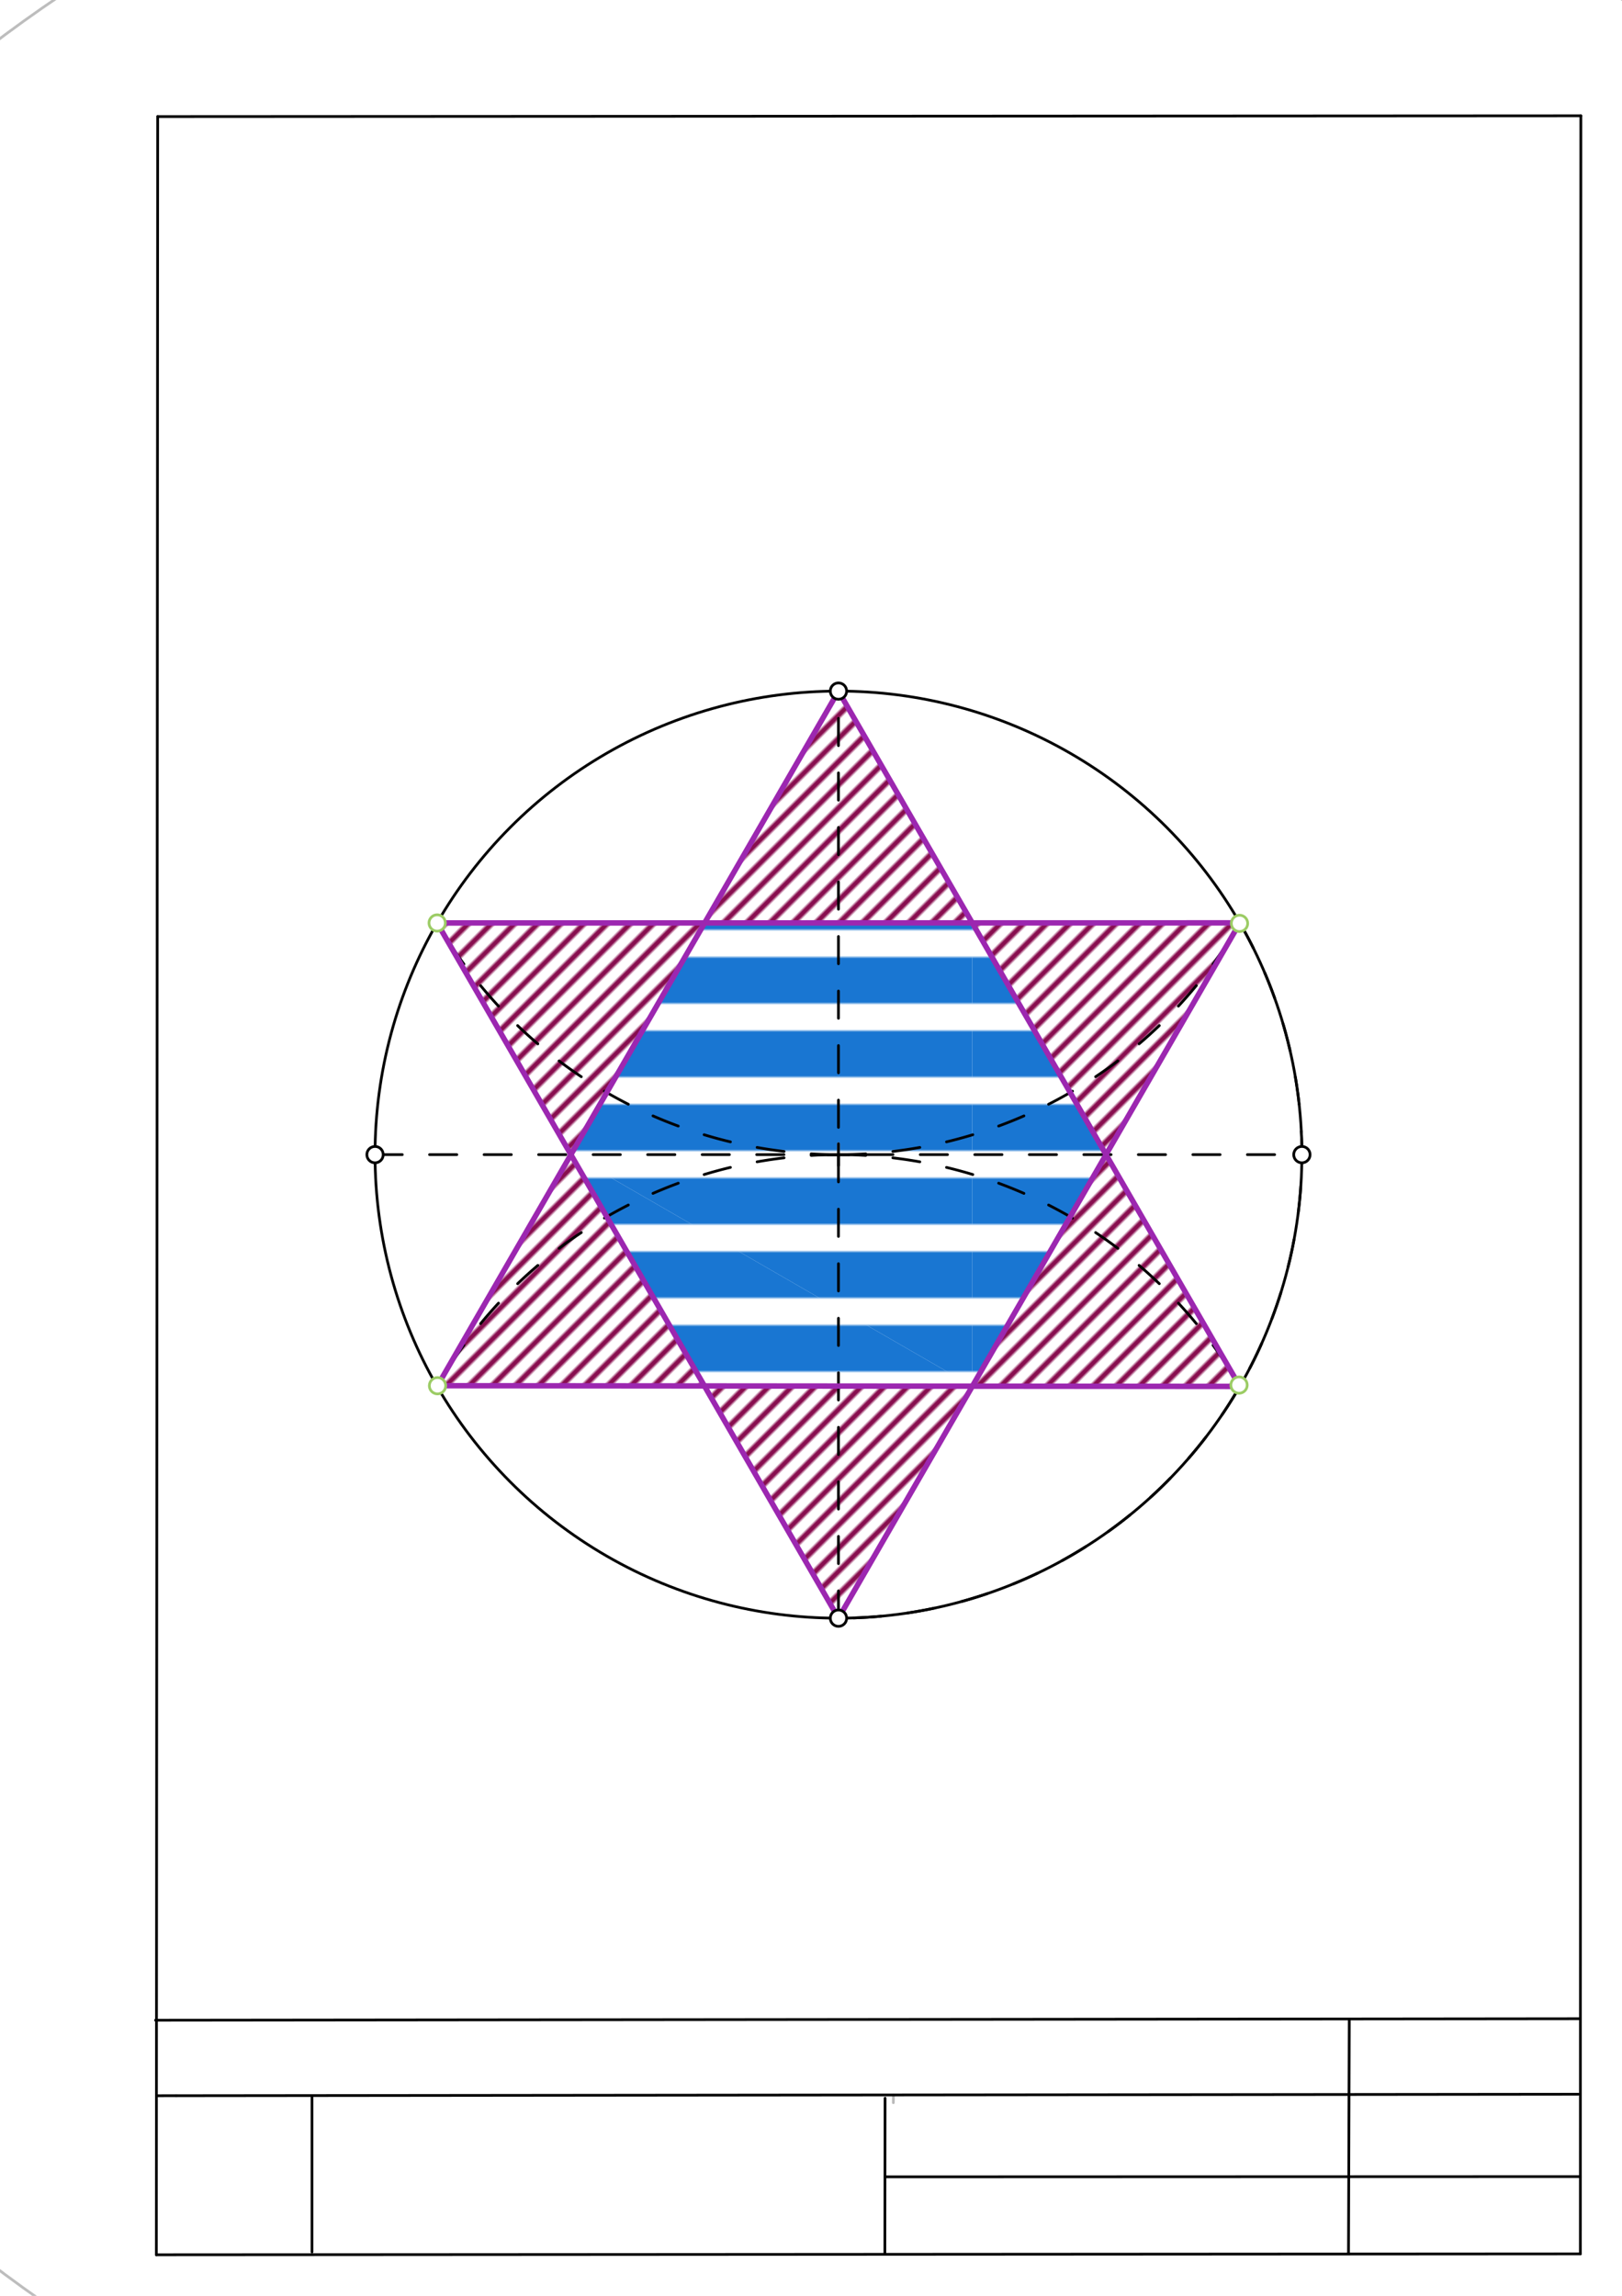 <svg xmlns="http://www.w3.org/2000/svg" class="svg--1it" height="100%" preserveAspectRatio="xMidYMid meet" viewBox="0 0 595 842" width="100%"><defs><marker id="marker-arrow" markerHeight="16" markerUnits="userSpaceOnUse" markerWidth="24" orient="auto-start-reverse" refX="24" refY="4" viewBox="0 0 24 8"><path d="M 0 0 L 24 4 L 0 8 z" stroke="inherit"></path></marker></defs><g class="aux-layer--1FB"><g class="element--2qn"><defs><pattern height="6" id="fill_160_98ahfn__pattern-stripes" patternTransform="rotate(-45)" patternUnits="userSpaceOnUse" width="6"><rect fill="#880E4F" height="2" transform="translate(0,0)" width="6"></rect></pattern></defs><g fill="url(#fill_160_98ahfn__pattern-stripes)"><path d="M 160.369 338.492 L 209.425 423.458 L 258.486 338.481 L 160.369 338.492 Z" stroke="none"></path></g></g><g class="element--2qn"><defs><pattern height="6" id="fill_168_9c3dh__pattern-stripes" patternTransform="rotate(-45)" patternUnits="userSpaceOnUse" width="6"><rect fill="#880E4F" height="2" transform="translate(0,0)" width="6"></rect></pattern></defs><g fill="url(#fill_168_9c3dh__pattern-stripes)"><path d="M 258.486 338.481 L 307.574 253.458 L 356.655 338.47 L 307.574 338.475 L 356.655 338.47 L 356.655 338.47 L 356.655 338.47 L 258.486 338.481 Z" stroke="none"></path></g></g><g class="element--2qn"><defs><pattern height="6" id="fill_174_8iz009__pattern-stripes" patternTransform="rotate(-45)" patternUnits="userSpaceOnUse" width="6"><rect fill="#880E4F" height="2" transform="translate(0,0)" width="6"></rect></pattern></defs><g fill="url(#fill_174_8iz009__pattern-stripes)"><path d="M 356.655 338.47 L 405.723 423.459 L 454.798 338.458 L 454.798 338.458 L 406.318 338.464 L 356.655 338.47 Z" stroke="none"></path></g></g><g class="element--2qn"><defs><pattern height="6" id="fill_179_dkfyn__pattern-stripes" patternTransform="rotate(-45)" patternUnits="userSpaceOnUse" width="6"><rect fill="#880E4F" height="2" transform="translate(0,0)" width="6"></rect></pattern></defs><g fill="url(#fill_179_dkfyn__pattern-stripes)"><path d="M 405.723 423.459 L 356.697 508.375 L 454.798 508.459 L 427.441 461.076 L 405.723 423.459 Z" stroke="none"></path></g></g><g class="element--2qn"><defs><pattern height="6" id="fill_184_ghf0pa__pattern-stripes" patternTransform="rotate(-45)" patternUnits="userSpaceOnUse" width="6"><rect fill="#880E4F" height="2" transform="translate(0,0)" width="6"></rect></pattern></defs><g fill="url(#fill_184_ghf0pa__pattern-stripes)"><path d="M 258.402 508.291 L 356.697 508.375 L 307.574 593.458 L 276.742 540.056 L 258.402 508.291 Z" stroke="none"></path></g></g><g class="element--2qn"><defs><pattern height="6" id="fill_188_2hsjvf__pattern-stripes" patternTransform="rotate(-45)" patternUnits="userSpaceOnUse" width="6"><rect fill="#880E4F" height="2" transform="translate(0,0)" width="6"></rect></pattern></defs><g fill="url(#fill_188_2hsjvf__pattern-stripes)"><path d="M 160.495 508.206 L 209.425 423.458 L 258.402 508.291 L 160.495 508.206 Z" stroke="none"></path></g></g><g class="element--2qn"><defs><pattern height="27" id="fill_193_es8z67__pattern-stripes" patternTransform="rotate(0)" patternUnits="userSpaceOnUse" width="27"><rect fill="#1976D2" height="17" transform="translate(0,0)" width="27"></rect></pattern></defs><g fill="url(#fill_193_es8z67__pattern-stripes)"><path d="M 209.425 423.458 L 356.697 508.375 L 356.655 338.47 L 258.486 338.481 L 209.425 423.458 Z" stroke="none"></path></g></g><g class="element--2qn"><defs><pattern height="27" id="fill_203_3vzkuc__pattern-stripes" patternTransform="rotate(0)" patternUnits="userSpaceOnUse" width="27"><rect fill="#1976D2" height="17" transform="translate(0,0)" width="27"></rect></pattern></defs><g fill="url(#fill_203_3vzkuc__pattern-stripes)"><path d="M 258.402 508.291 L 209.425 423.458 L 356.697 508.375 L 356.697 508.375 L 356.697 508.375 L 356.697 508.375 L 356.697 508.375 L 356.697 508.375 L 307.574 508.333 L 258.402 508.291 Z" stroke="none"></path></g></g><g class="element--2qn"><defs><pattern height="27" id="fill_207_b818rs__pattern-stripes" patternTransform="rotate(0)" patternUnits="userSpaceOnUse" width="27"><rect fill="#1976D2" height="17" transform="translate(0,0)" width="27"></rect></pattern></defs><g fill="url(#fill_207_b818rs__pattern-stripes)"><path d="M 356.697 508.375 L 356.655 338.47 L 405.723 423.459 L 356.697 508.375 Z" stroke="none"></path></g></g><g class="element--2qn"><line stroke="#bbbbbb" stroke-dasharray="none" stroke-linecap="round" stroke-width="1" x1="64.45" x2="64.8" y1="768.593" y2="768.592"></line></g><g class="element--2qn"><line stroke="#bbbbbb" stroke-dasharray="none" stroke-linecap="round" stroke-width="1" x1="327.75" x2="327.704" y1="768.323" y2="771.157"></line></g><g class="element--2qn"><g class="center--1s5"><line x1="303.574" y1="423.458" x2="311.574" y2="423.458" stroke="#BDBDBD" stroke-width="1" stroke-linecap="round"></line><line x1="307.574" y1="419.458" x2="307.574" y2="427.458" stroke="#BDBDBD" stroke-width="1" stroke-linecap="round"></line><circle class="hit--230" cx="307.574" cy="423.458" r="4" stroke="none" fill="transparent"></circle></g><circle cx="307.574" cy="423.458" fill="none" r="511.997" stroke="#BDBDBD" stroke-dasharray="none" stroke-width="1"></circle></g></g><g class="main-layer--3Vd"><g class="element--2qn"><line stroke="#000000" stroke-dasharray="none" stroke-linecap="round" stroke-width="1" x1="57.35" x2="579.727" y1="826.927" y2="826.6"></line></g><g class="element--2qn"><line stroke="#000000" stroke-dasharray="none" stroke-linecap="round" stroke-width="1" x1="57.843" x2="579.9" y1="42.752" y2="42.47"></line></g><g class="element--2qn"><line stroke="#000000" stroke-dasharray="none" stroke-linecap="round" stroke-width="1" x1="57.843" x2="57.35" y1="42.752" y2="826.927"></line></g><g class="element--2qn"><line stroke="#000000" stroke-dasharray="none" stroke-linecap="round" stroke-width="1" x1="579.9" x2="579.727" y1="42.47" y2="826.6"></line></g><g class="element--2qn"><line stroke="#000000" stroke-dasharray="none" stroke-linecap="round" stroke-width="1" x1="57.054" x2="579.396" y1="740.9" y2="740.35"></line></g><g class="element--2qn"><line stroke="#000000" stroke-dasharray="none" stroke-linecap="round" stroke-width="1" x1="57.387" x2="578.961" y1="768.6" y2="768.051"></line></g><g class="element--2qn"><line stroke="#000000" stroke-dasharray="none" stroke-linecap="round" stroke-width="1" x1="114.45" x2="114.45" y1="825.891" y2="769.198"></line></g><g class="element--2qn"><line stroke="#000000" stroke-dasharray="none" stroke-linecap="round" stroke-width="1" x1="494.672" x2="494.954" y1="826.095" y2="741.056"></line></g><g class="element--2qn"><line stroke="#000000" stroke-dasharray="none" stroke-linecap="round" stroke-width="1" x1="324.594" x2="324.673" y1="826.207" y2="769.514"></line></g><g class="element--2qn"><line stroke="#000000" stroke-dasharray="none" stroke-linecap="round" stroke-width="1" x1="579.75" x2="324.632" y1="798.254" y2="798.347"></line></g><g class="element--2qn"><g class="center--1s5"><line x1="303.574" y1="423.458" x2="311.574" y2="423.458" stroke="#000000" stroke-width="1" stroke-linecap="round"></line><line x1="307.574" y1="419.458" x2="307.574" y2="427.458" stroke="#000000" stroke-width="1" stroke-linecap="round"></line><circle class="hit--230" cx="307.574" cy="423.458" r="4" stroke="none" fill="transparent"></circle></g><circle cx="307.574" cy="423.458" fill="none" r="170" stroke="#000000" stroke-dasharray="none" stroke-width="1"></circle></g><g class="element--2qn"><line stroke="#000000" stroke-dasharray="10" stroke-linecap="round" stroke-width="1" x1="137.574" x2="477.574" y1="423.458" y2="423.458"></line></g><g class="element--2qn"><line stroke="#000000" stroke-dasharray="10" stroke-linecap="round" stroke-width="1" x1="307.574" x2="307.574" y1="593.458" y2="253.458"></line></g><g class="element--2qn"><path d="M 455.014 338.833 A 170 170 0 0 1 307.574 593.458" fill="none" stroke="#000000" stroke-dasharray="10" stroke-linecap="round" stroke-width="1"></path></g><g class="element--2qn"><path d="M 307.574 423.458 A 170 170 0 0 0 160.495 508.206" fill="none" stroke="#000000" stroke-dasharray="10" stroke-linecap="round" stroke-width="1"></path></g><g class="element--2qn"><path d="M 307.574 423.458 A 170 170 0 0 1 454.512 507.964" fill="none" stroke="#000000" stroke-dasharray="10" stroke-linecap="round" stroke-width="1"></path></g><g class="element--2qn"><path d="M 307.574 423.458 A 170 170 0 0 0 454.69 338.645" fill="none" stroke="#000000" stroke-dasharray="10" stroke-linecap="round" stroke-width="1"></path></g><g class="element--2qn"><path d="M 307.574 423.458 A 170 170 0 0 1 160.369 338.492" fill="none" stroke="#000000" stroke-dasharray="10" stroke-linecap="round" stroke-width="1"></path></g><g class="element--2qn"><line stroke="#9C27B0" stroke-dasharray="none" stroke-linecap="round" stroke-width="2" x1="454.69" x2="307.574" y1="338.645" y2="593.458"></line></g><g class="element--2qn"><line stroke="#9C27B0" stroke-dasharray="none" stroke-linecap="round" stroke-width="2" x1="307.574" x2="160.369" y1="593.458" y2="338.492"></line></g><g class="element--2qn"><line stroke="#9C27B0" stroke-dasharray="none" stroke-linecap="round" stroke-width="2" x1="160.369" x2="454.798" y1="338.492" y2="338.458"></line></g><g class="element--2qn"><line stroke="#9C27B0" stroke-dasharray="none" stroke-linecap="round" stroke-width="2" x1="307.574" x2="454.512" y1="253.458" y2="507.964"></line></g><g class="element--2qn"><line stroke="#9C27B0" stroke-dasharray="none" stroke-linecap="round" stroke-width="2" x1="454.798" x2="160.495" y1="508.459" y2="508.206"></line></g><g class="element--2qn"><line stroke="#9C27B0" stroke-dasharray="none" stroke-linecap="round" stroke-width="2" x1="160.495" x2="307.574" y1="508.206" y2="253.458"></line></g><g class="element--2qn"><circle cx="137.574" cy="423.458" r="3" stroke="#000000" stroke-width="1" fill="#ffffff"></circle>}</g><g class="element--2qn"><circle cx="477.574" cy="423.458" r="3" stroke="#000000" stroke-width="1" fill="#ffffff"></circle>}</g><g class="element--2qn"><circle cx="307.574" cy="253.458" r="3" stroke="#000000" stroke-width="1" fill="#ffffff"></circle>}</g><g class="element--2qn"><circle cx="307.574" cy="593.458" r="3" stroke="#000000" stroke-width="1" fill="#ffffff"></circle>}</g><g class="element--2qn"><circle cx="160.369" cy="338.492" r="3" stroke="#9CCC65" stroke-width="1" fill="#ffffff"></circle>}</g><g class="element--2qn"><circle cx="454.69" cy="338.645" r="3" stroke="#9CCC65" stroke-width="1" fill="#ffffff"></circle>}</g><g class="element--2qn"><circle cx="454.512" cy="507.964" r="3" stroke="#9CCC65" stroke-width="1" fill="#ffffff"></circle>}</g><g class="element--2qn"><circle cx="160.495" cy="508.206" r="3" stroke="#9CCC65" stroke-width="1" fill="#ffffff"></circle>}</g></g><g class="snaps-layer--2PT"></g><g class="temp-layer--rAP"></g></svg>